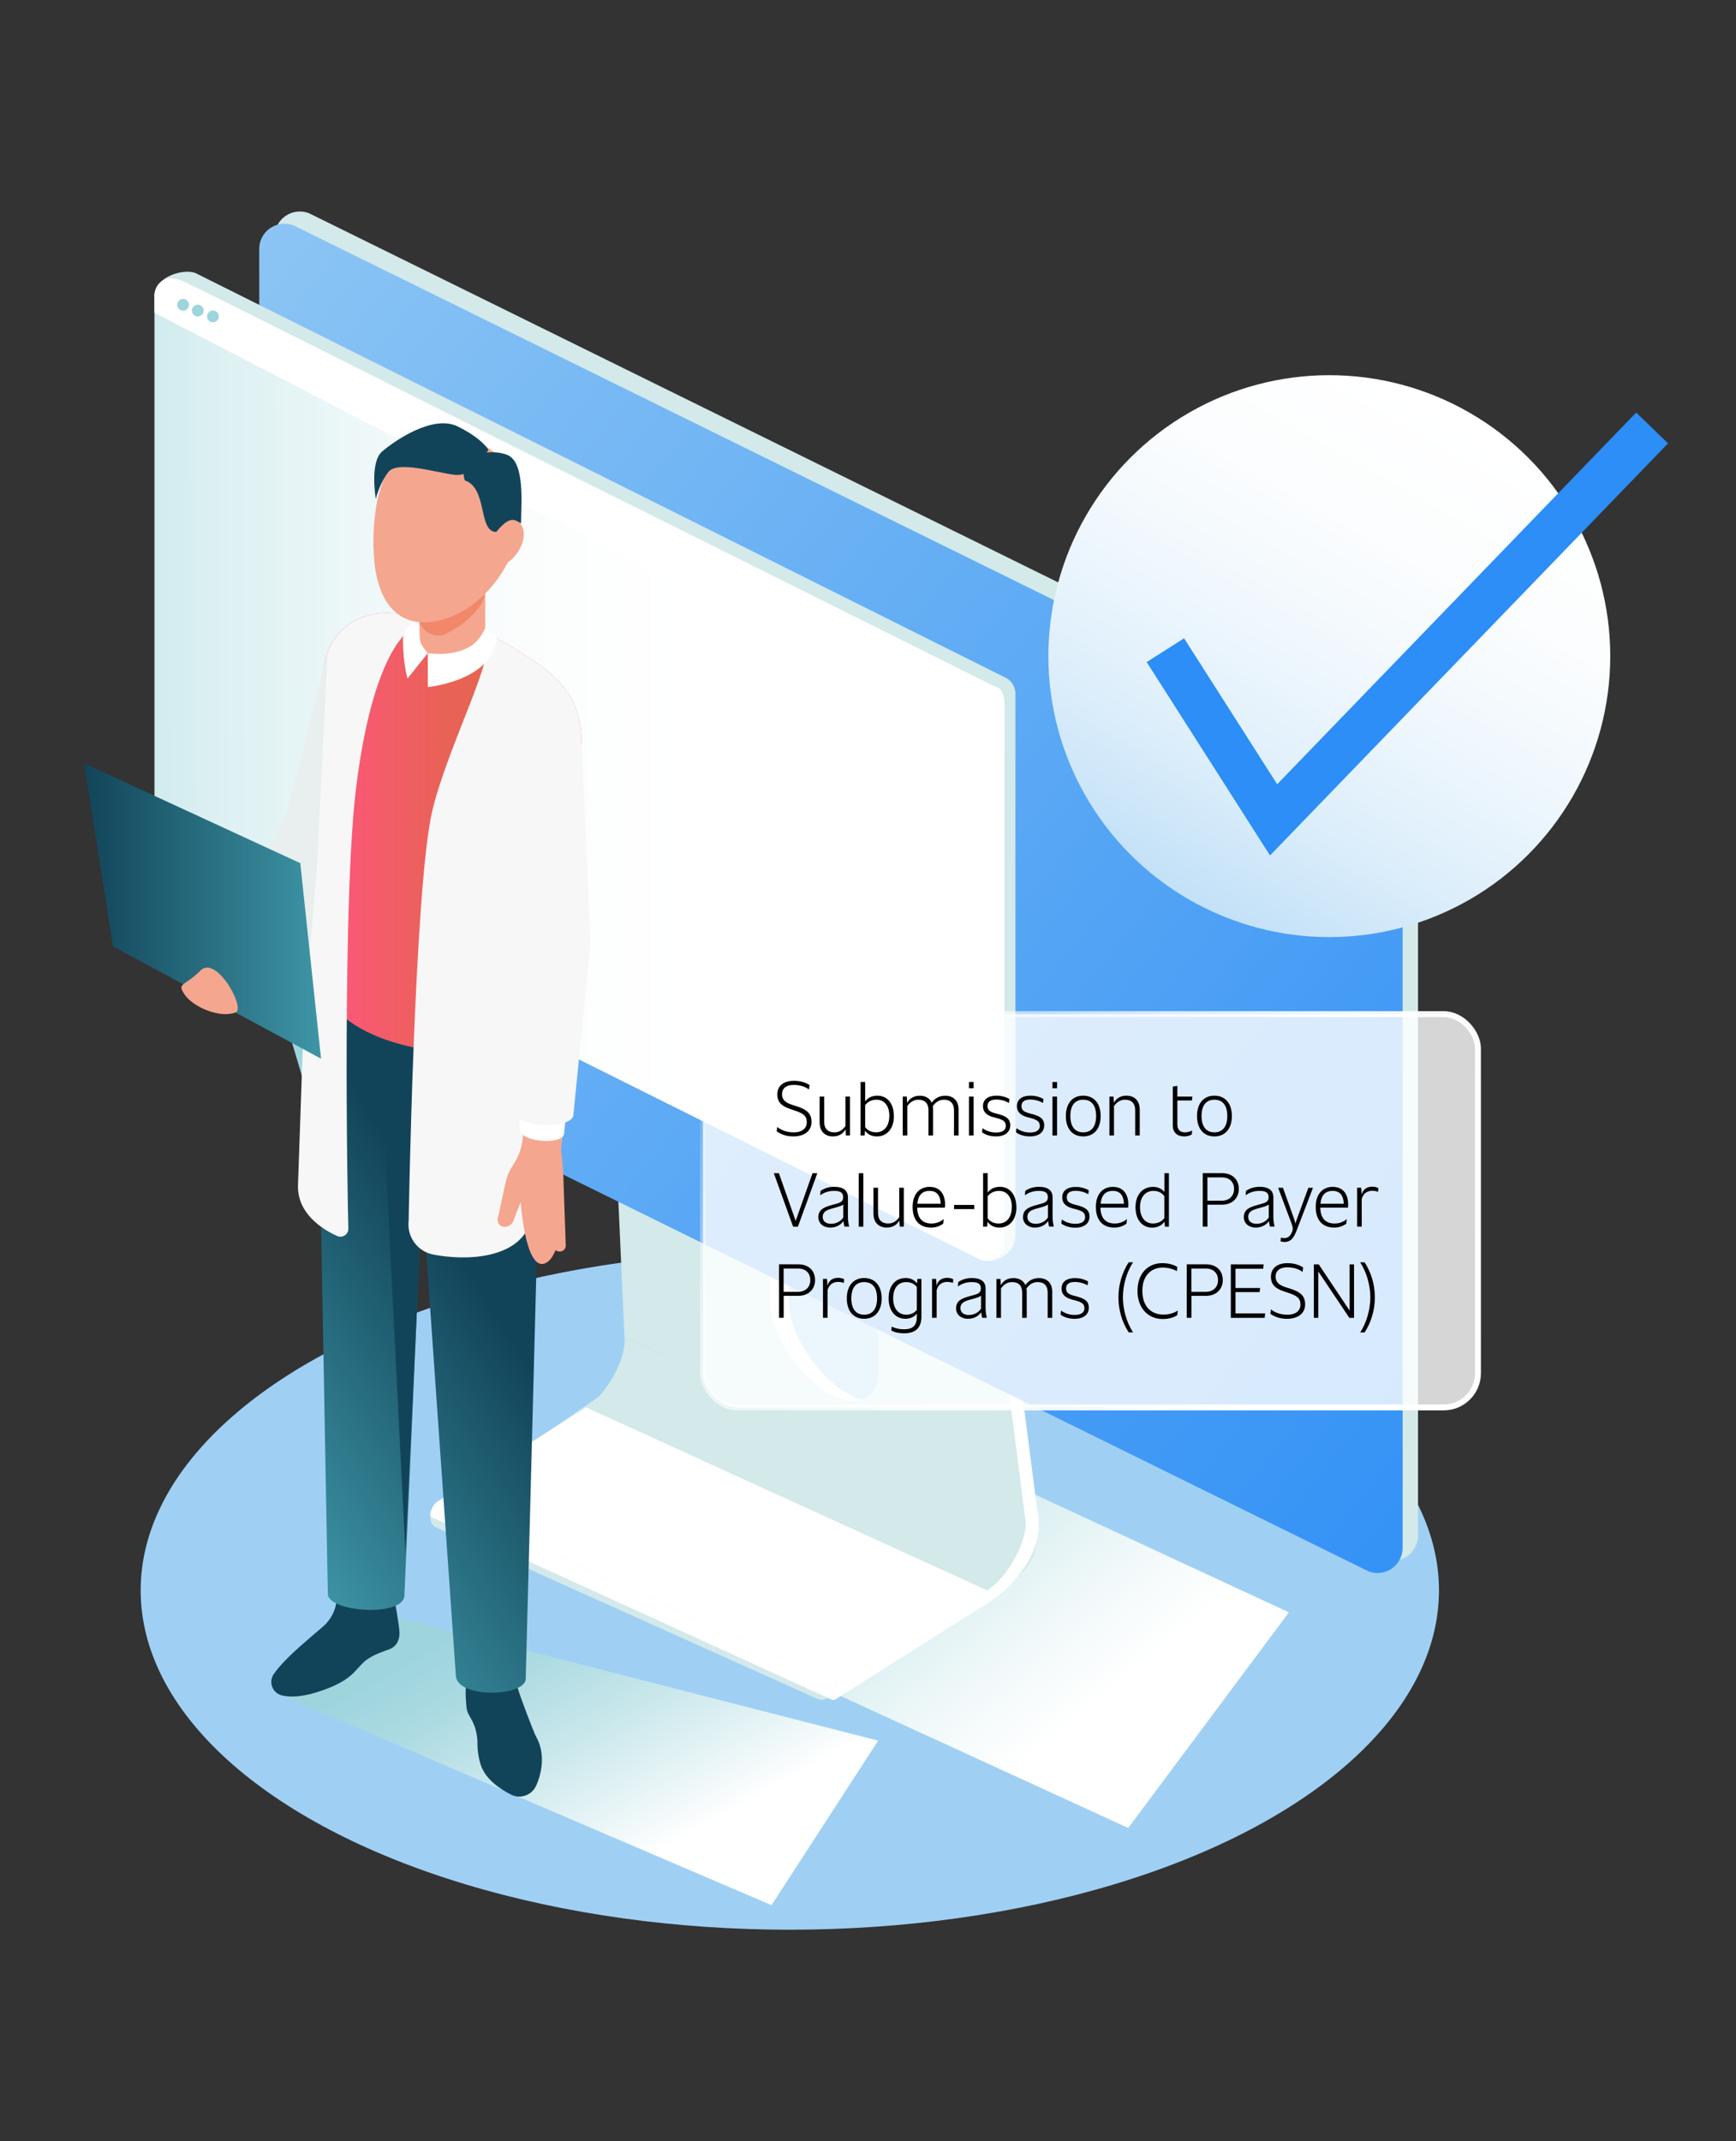 <?xml version="1.0" encoding="UTF-8"?>
<svg xmlns="http://www.w3.org/2000/svg" xmlns:xlink="http://www.w3.org/1999/xlink" viewBox="0 0 300 370">
  <rect x="0" y="0" width="300" height="370" fill="#333333" stroke="none"/>
  <defs>
    <style>
      .cls-1 {
        fill: #f5a68f;
      }

      .cls-2 {
        fill: url(#linear-gradient-8);
      }

      .cls-3 {
        fill: url(#linear-gradient-7);
      }

      .cls-4 {
        fill: url(#linear-gradient-5);
      }

      .cls-5 {
        fill: url(#linear-gradient-6);
      }

      .cls-6 {
        fill: url(#linear-gradient-3);
      }

      .cls-7 {
        fill: url(#linear-gradient-2);
      }

      .cls-8 {
        fill: url(#linear-gradient-4);
      }

      .cls-8, .cls-9 {
        mix-blend-mode: multiply;
      }

      .cls-10 {
        opacity: .8;
      }

      .cls-10, .cls-11 {
        fill: #fff;
      }

      .cls-12 {
        fill: #d3e9ea;
      }

      .cls-13 {
        isolation: isolate;
      }

      .cls-14 {
        fill: #f1886a;
      }

      .cls-15 {
        fill: #e8efee;
      }

      .cls-16 {
        fill: #9ed5dd;
      }

      .cls-9 {
        fill: url(#linear-gradient);
      }

      .cls-17 {
        fill: #f7f7f7;
      }

      .cls-18 {
        stroke: url(#linear-gradient-9);
        stroke-width: 1.02px;
      }

      .cls-18, .cls-19 {
        fill: none;
        stroke-miterlimit: 10;
      }

      .cls-19 {
        stroke: #2c8ef6;
        stroke-width: 7.66px;
      }

      .cls-20 {
        fill: #9fd0f4;
      }

      .cls-21 {
        fill: #124459;
      }
    </style>
    <linearGradient id="linear-gradient" x1="-6088.52" y1="2652.73" x2="-5973.87" y2="2652.73" gradientTransform="translate(6335.28 451.85) rotate(30) scale(.72 1.11) skewX(-30)" gradientUnits="userSpaceOnUse">
      <stop offset="0" stop-color="#9ed5dd"/>
      <stop offset=".45" stop-color="#d1ebee"/>
      <stop offset=".81" stop-color="#f2f9fa"/>
      <stop offset="1" stop-color="#fff"/>
    </linearGradient>
    <linearGradient id="linear-gradient-2" x1="-4.45" y1="1188.45" x2="279.15" y2="1360.5" gradientTransform="translate(0 -1179.75) rotate(21.55) scale(1.08 .93) skewX(18.87)" gradientUnits="userSpaceOnUse">
      <stop offset="0" stop-color="#9fd0f4"/>
      <stop offset=".22" stop-color="#82bff4"/>
      <stop offset=".73" stop-color="#449bf5"/>
      <stop offset=".97" stop-color="#2c8ef6"/>
    </linearGradient>
    <linearGradient id="linear-gradient-3" x1="-22.36" y1="1273.17" x2="124.52" y2="1273.17" gradientTransform="translate(0 -1179.75) rotate(21.55) scale(1.08 .93) skewX(18.87)" gradientUnits="userSpaceOnUse">
      <stop offset=".03" stop-color="#9ed5dd"/>
      <stop offset=".03" stop-color="#9ed5dd"/>
      <stop offset=".21" stop-color="#c1e4e9"/>
      <stop offset=".39" stop-color="#dcf0f2"/>
      <stop offset=".57" stop-color="#eff8f9"/>
      <stop offset=".75" stop-color="#fbfdfd"/>
      <stop offset=".95" stop-color="#fff"/>
    </linearGradient>
    <linearGradient id="linear-gradient-4" x1="-798.37" y1="-5141.66" x2="-796.14" y2="-5059.89" gradientTransform="translate(3801.9 2399.31) rotate(150) scale(1 -.72) skewX(-30)" gradientUnits="userSpaceOnUse">
      <stop offset=".12" stop-color="#9ed5dd"/>
      <stop offset=".28" stop-color="#a9d9e1"/>
      <stop offset=".56" stop-color="#c8e7eb"/>
      <stop offset=".94" stop-color="#f9fcfd"/>
      <stop offset=".98" stop-color="#fff"/>
    </linearGradient>
    <linearGradient id="linear-gradient-5" x1="-73.19" y1="250.44" x2="-5.35" y2="208" gradientTransform="translate(111.36)" gradientUnits="userSpaceOnUse">
      <stop offset="0" stop-color="#3e95a6"/>
      <stop offset=".17" stop-color="#328092"/>
      <stop offset=".66" stop-color="#124459"/>
    </linearGradient>
    <linearGradient id="linear-gradient-6" x1="-55.63" y1="143.61" x2="-10.82" y2="143.61" gradientTransform="translate(111.36)" gradientUnits="userSpaceOnUse">
      <stop offset="0" stop-color="#ff5680"/>
      <stop offset=".19" stop-color="#f55b6d"/>
      <stop offset=".48" stop-color="#e96256"/>
      <stop offset=".75" stop-color="#e26649"/>
      <stop offset="1" stop-color="#e06845"/>
    </linearGradient>
    <linearGradient id="linear-gradient-7" x1="-5762.09" y1="157.41" x2="-5721.11" y2="157.41" gradientTransform="translate(5776.59)" gradientUnits="userSpaceOnUse">
      <stop offset="0" stop-color="#124459"/>
      <stop offset="1" stop-color="#3e95a6"/>
    </linearGradient>
    <linearGradient id="linear-gradient-8" x1="190.86" y1="181.78" x2="269.65" y2="43.1" gradientUnits="userSpaceOnUse">
      <stop offset=".03" stop-color="#9fd0f4"/>
      <stop offset=".18" stop-color="#c1e0f7"/>
      <stop offset=".33" stop-color="#dceefb"/>
      <stop offset=".48" stop-color="#eff7fd"/>
      <stop offset=".63" stop-color="#fbfdfe"/>
      <stop offset=".79" stop-color="#fff"/>
    </linearGradient>
    <linearGradient id="linear-gradient-9" x1="130.4" y1="166.29" x2="246.49" y2="252.16" gradientUnits="userSpaceOnUse">
      <stop offset="0" stop-color="#fff" stop-opacity="0"/>
      <stop offset="0" stop-color="#fff" stop-opacity="0"/>
      <stop offset=".08" stop-color="#fff" stop-opacity=".21"/>
      <stop offset=".17" stop-color="#fff" stop-opacity=".4"/>
      <stop offset=".26" stop-color="#fff" stop-opacity=".56"/>
      <stop offset=".35" stop-color="#fff" stop-opacity=".7"/>
      <stop offset=".45" stop-color="#fff" stop-opacity=".81"/>
      <stop offset=".56" stop-color="#fff" stop-opacity=".89"/>
      <stop offset=".67" stop-color="#fff" stop-opacity=".95"/>
      <stop offset=".81" stop-color="#fff" stop-opacity=".99"/>
      <stop offset="1" stop-color="#fff"/>
    </linearGradient>
  </defs>
  <g class="cls-13">
    <g id="Layer_1">
      <g>
        <g>
          <ellipse class="cls-20" cx="136.49" cy="274.81" rx="112.18" ry="58.64"/>
          <g>
            <polygon class="cls-9" points="194.97 315.87 121.47 282.15 156.49 247.87 222.73 278.61 194.97 315.87"/>
            <g>
              <path class="cls-12" d="M141.08,293.48l-65.83-29.6c-1.15-.67-1.19-2.32-.07-3.04l46.12-31.78,54.4,31.75c4.27,2.49,4.41,8.6.26,11.29l-33.01,21.33c-.57.37-1.29.38-1.87.04Z"/>
              <g class="cls-13">
                <path class="cls-12" d="M177.2,262.56l-69.29-31.61c.08.59.04,1.26-.08,1.98-.04.21-.08.43-.13.65-.03.14-.07.29-.11.44,0,.03-.02.07-.03.1-.05.16-.09.32-.15.48-.05.15-.1.3-.15.45-.05.14-.11.29-.16.43-.05.14-.11.28-.17.42-.06.14-.12.27-.18.41-.06.14-.12.27-.19.41-.06.13-.13.27-.2.4-.07.13-.14.27-.21.4-.07.13-.14.27-.22.4-.07.13-.15.26-.23.39-.08.13-.16.26-.24.4-.08.14-.17.27-.26.4-.04.06-.08.12-.12.18-.05.08-.11.16-.16.23-.11.16-.23.32-.34.47-.15.21-.31.41-.47.61-.65.8-1.34,1.5-2.05,2.06-.21.16-.42.31-.63.45-.05.03-.1.06-.15.09l69.29,31.61s.1-.06.15-.09c.21-.14.42-.29.63-.45.71-.56,1.4-1.26,2.05-2.06.16-.2.32-.4.47-.61.11-.16.23-.31.34-.47.05-.08.11-.15.16-.23.04-.06.08-.12.12-.18.09-.13.17-.27.26-.4.08-.13.16-.26.24-.4.08-.13.15-.26.23-.39.07-.13.15-.26.22-.4.07-.13.14-.27.21-.4.07-.13.13-.27.2-.4.06-.13.13-.27.19-.41.06-.14.12-.27.18-.41.06-.14.12-.28.17-.42.06-.14.11-.29.16-.43.05-.15.11-.3.15-.45.05-.16.1-.32.15-.48,0-.03.02-.07.03-.1.04-.15.08-.29.11-.44.05-.22.1-.44.13-.65.12-.72.16-1.38.08-1.98Z"/>
                <polygon class="cls-11" points="144.93 291.05 75.64 259.43 101.3 243.2 170.59 274.81 144.93 291.05"/>
                <path class="cls-11" d="M75.64,259.43s-.01,0-.02,0c-.04.03-.08.05-.12.09-.14.11-.27.24-.4.4-.03.04-.06.08-.09.12-.02.03-.04.06-.07.09-.02.03-.04.05-.05.08-.02.03-.03.05-.05.08-.02.03-.03.05-.05.08-.01.03-.03.05-.04.08-.01.03-.03.05-.04.08-.01.03-.03.05-.04.08-.01.03-.03.05-.04.08-.01.03-.02.05-.04.08-.01.03-.02.05-.03.08-.01.03-.02.05-.03.08-.01.03-.02.06-.03.08-.01.03-.02.06-.03.09-.01.03-.02.06-.03.1-.01.04-.02.07-.03.11,0,.02,0,.04-.01.05,0,.03-.01.06-.02.09-.06.35,0,.59.16.68l69.29,31.61c-.16-.09-.22-.33-.16-.68,0-.03.01-.06.02-.09,0-.02,0-.04.01-.05,0-.04.02-.07.03-.11,0-.03.02-.06.03-.1,0-.03.02-.06.03-.09,0-.03.02-.06.03-.08.01-.03.02-.05.03-.08.01-.03.02-.05.03-.08.01-.03.02-.05.04-.08.01-.03.02-.05.04-.08.01-.03.03-.05.04-.08.01-.03.03-.05.04-.08.01-.03.03-.05.04-.08.02-.03.03-.05.05-.08.02-.03.03-.05.05-.08.02-.03.04-.05.05-.08.02-.03.04-.06.07-.09.03-.04.06-.08.09-.12.13-.16.26-.29.4-.4.04-.03.08-.06.12-.09,0,0,.01,0,.02,0l-69.29-31.61Z"/>
                <g>
                  <path class="cls-11" d="M176.93,260.51l-65.78-29.56-3.06-72.29-.27-2.05,32.3,18.85h-3.82v49.32c0,5.14,4.17,12.08,9.32,15.49,1.2.79,2.35,1.33,3.4,1.61,3.47.93,5.91-.81,5.91-4.76v-51.13l13.36,7.8,8.64,66.72Z"/>
                  <path class="cls-12" d="M177.2,262.56l-69.29-31.61-3.33-74.34,3.51,2.05,28.79,16.8h-3.82v49.32c0,5.14,4.17,12.08,9.32,15.49,2.6,1.73,4.96,2.22,6.64,1.61,1.65-.58,2.67-2.21,2.67-4.76v-53.02l3.24,1.89,13.36,7.8,8.64,66.72.27,2.05Z"/>
                </g>
                <path class="cls-11" d="M169.66,191.35c.33-.17.57-.07.62.29l8.9,68.77c.87,3.35.06,8.21-3.1,11.59-1.55,2.3-4.23,4.31-6.07,5.44l-25.64,16.21c-.57.29-.83-.02-.68-.7.15-.72.71-1.57,1.24-1.91l25.66-16.23c1.36-.84,2.67-2.25,3.8-3.92,1.12-1.66,2.02-3.55,2.49-5.27.31-1.13.44-2.18.32-3.07l-8.9-68.77c-.07-.53.32-1.44.87-2.03.17-.19.34-.32.5-.4Z"/>
              </g>
            </g>
            <path class="cls-12" d="M239.1,269.4L50.21,176.33c-1.66-.66-2.75-2.26-2.75-4.05V40.9c0-3.07,3.09-5.17,5.95-4.05l188.89,93.07c1.66.66,2.75,2.26,2.75,4.05v131.38c0,3.07-3.09,5.17-5.95,4.05Z"/>
            <path class="cls-7" d="M236.44,271.5L47.55,178.44c-1.66-.66-2.75-2.26-2.75-4.05V43.01c0-3.07,3.09-5.17,5.95-4.05l188.89,93.07c1.66.66,2.75,2.26,2.75,4.05v131.38c0,3.07-3.09,5.17-5.95,4.05Z"/>
          </g>
          <g>
            <g>
              <path class="cls-12" d="M169.35,217.64L30.55,145.96c-1.18-.47-1.96-1.61-1.96-2.88l-1.89-92.14c.25-3.22,5.05-4.56,7.08-3.76l139.74,69.8c1.18.47,1.96,1.61,1.96,2.88v93.4c0,3.78-3.97,5.24-6.12,4.37Z"/>
              <path class="cls-6" d="M169.35,217.64L28.65,147.46c-1.18-.47-1.96-1.61-1.96-2.88V51.18c0-2.18,2.2-3.68,4.23-2.88l140.7,70.18c1.18.47,1.96,1.61,1.96,2.88v93.4c0,2.18-2.2,3.68-4.23,2.88Z"/>
            </g>
            <path class="cls-11" d="M26.7,54.05l146.88,76.03s0-3.06,0-7.45c0-4.39-1-3.66-3.64-4.7-2.64-1.04-134.95-68.01-138.52-69.43-3.56-1.42-4.72,1.27-4.72,2.44v3.1Z"/>
            <circle class="cls-16" cx="31.64" cy="52.67" r="1.02"/>
            <circle class="cls-16" cx="34.18" cy="53.67" r="1.02"/>
            <circle class="cls-16" cx="36.8" cy="54.68" r="1.02"/>
          </g>
          <g>
            <polygon class="cls-16" points="53.22 189.43 68.9 178.32 46.03 165.25 53.22 189.43"/>
            <g>
              <polygon class="cls-8" points="133.33 329.21 48.66 292.95 62.35 277.86 151.75 300.78 133.33 329.21"/>
              <g>
                <g>
                  <path class="cls-21" d="M89.68,292.34c-1.18-3.81-4.16-6.27-6.66-5.5-2.5.77-2.82,4.29-2.39,8.3.08.75.51,1.38.85,1.99.71,1.28,1.04,2.72,1.03,4.18-.01,1.12.16,2.33.53,3.54.8,2.6,3.4,4.32,5.3,5.27,1.6.79,3.54.1,4.29-1.52,1.06-2.25,1.59-5.66.09-8.36-.61-1.11-2.83-7.18-3.05-7.89Z"/>
                  <path class="cls-21" d="M63.35,286.8c-.61.44-1.49,1.48-2.12,2.14-1.48,1.55-3.54,2.46-5.64,3.2-2.9,1.02-5.25,1.24-6.92.81-1.62-.42-2.3-2.33-1.35-3.7.92-1.33,2.63-3.1,4.92-5.1,1.31-1.15,2.53-2.19,3.51-3.02,1.39-1.18,2.27-2.85,2.43-4.66.09-.99.22-1.88.37-1.94,3.54-1.34,8.59-.6,9.49,1.11,0,0,1,5.27,1,6.57,0,.83-.25,2.21-1.78,2.79-.95.36-2.48.79-3.92,1.82Z"/>
                  <g>
                    <path class="cls-4" d="M94.14,163.1c0,1.96-3.29,126.96-3.29,126.96,0,3.21-12.13,3.5-12.08-.65l-5.83-83.28-3.05,69.5c.03,3.9-13.46,2.96-13.24-.3l-1.89-103.5c-.04-1.83.14-3.66.52-5.46l38.87-3.27Z"/>
                    <path class="cls-21" d="M73.34,198.81l-3.01-1.56c-1.75-.91-3.82.42-3.72,2.39l3.45,68.74,3.28-69.57Z"/>
                    <path class="cls-17" d="M65.34,161.27c2.83-2.39,7.27-27.11,8.93-37.31.2-.78.06-1.74-.44-2.54-.5-.82-1.3-1.36-2.23-1.57,0,0-9.77-3.33-10.11-1.66-.82,4.25-5.74,25.15-6.51,29.55"/>
                    <path class="cls-21" d="M94.69,175.69l-.11,3.03c-1.11,7.36-17.57,8.45-28.7,4.18-.85-.32-1.66-.67-2.42-1.06-4.55-2.24-7.73-5.54-7.73-9.79v-2.26s38.95,5.89,38.95,5.89Z"/>
                    <path class="cls-5" d="M89.7,112.55c-.65-.41-1.34-.8-2.04-1.2l-10.33-5.98c-.5-.26-4.4,1.86-4.9,1.66-1.34-.57-2.73-.91-4.1-1.05-6.37-.66-12.6,3.19-12.6,11.83v50.7c0,4.26,3.19,7.55,7.73,9.8.76.38,1.57.74,2.42,1.06,11.13,4.26,27.59,3.16,28.71-4.18l.96-30.17,4.98-16.5c0-8.01-4.06-11.87-10.84-15.98Z"/>
                    <path class="cls-1" d="M72.42,92.36v18.55c0,.87.8,1.7,2.27,2.23,2.54.93,6.1.7,8.01-.53.77-.5,1.13-1.1,1.13-1.7.03,0,.03-18.55.03-18.55h-11.44Z"/>
                    <path class="cls-17" d="M51.49,205.01c0,4.74,4.17,7.38,6.75,8.56.93.43,1.99-.26,1.96-1.28-.17-5.24-1.05-57.12,1.35-76.27,1.21-9.63,3.24-18.51,6.61-24.05,1.65-2.69,4.37-4.8,4.1-4.85-1.5-.31-2.32-.85-3.44-1.07-.15-.04-.31-.06-.48-.07-6.37-.66-12.6,3.19-12.6,11.83l-1.96,21.11-2.29,66.09Z"/>
                    <path class="cls-11" d="M70.41,117.26l3.53-4.42s-1.36-1.29-1.41-2.61l-.1-3.25-.89.49c-1.05.58-1.9,1.79-1.9,3.13,0,4.02.78,6.65.78,6.65Z"/>
                    <path class="cls-14" d="M72.42,94.55v11.99c0,2.47,2.61,4.04,4.8,2.92,3.25-1.66,6.64-4.58,6.64-7.54v-7.38h-11.44Z"/>
                    <path class="cls-1" d="M64.86,98.44c1.55,9.38,7.72,10.49,13.64,7.89,6.6-2.9,10.85-10.38,11.43-15.95.89-8.47-4.27-14.21-11.29-14.94-16-1.68-14.32,19.75-13.78,23Z"/>
                    <path class="cls-1" d="M84.55,92.17c-1.45,2.05-1.55,4.47-.22,5.41,1.33.94,3.58.05,5.03-2,1.45-2.05,1.55-4.47.22-5.41-1.33-.94-3.58-.05-5.03,2Z"/>
                    <path class="cls-17" d="M74.89,216.79c7.77,1.44,15.98-.18,16.95-6.56l3.71-65.21,4.98-16.5c0-8.01-4.06-11.87-10.84-15.98-.65-.41-1.34-.8-2.04-1.2l-3.81-2.2c.01.09.33,2.2.33,2.2.57,3.81-7.15,18.76-9.5,28.93-3.09,13.38-4.05,70.68-4.05,70.68-.33,2.76,1.53,5.33,4.26,5.83Z"/>
                    <path class="cls-11" d="M73.93,118.73v-5.88s4.2.77,7.4-1.19c1.63-1,2.53-3.16,2.53-3.16l1.98,1.79c-.79,7.41-11.91,8.43-11.91,8.43Z"/>
                    <path class="cls-1" d="M86.17,209.9l1.23-5.71c.17-.77.46-1.51.86-2.19l.79-1.33c.88-1.48,1.34-3.17,1.32-4.89l-.35-32.26c.05-1.26.01-2.5-.1-3.75-.52-5.65-2.07-22.51-2.33-27.17-.07-1.17.84-2.16,2.01-2.2l8.88-.32c1.18-.04,2.15.9,2.16,2.07l.42,28.73c.01,1-.04,1.99-.15,2.98l-3.96,34.86c.28,2.01.43,4.19.46,6.33l.36,10.12c.04.55-.38,1.04-.93,1.08h-.1c-.28.03-.54-.07-.73-.24-.54,1.33-1.23,2.2-2.1,2.38-3.18.65-3.93-10.67-3.93-10.67,0,0-.94,2.31-1.2,3.1-.3.89-1.11,1.24-1.7,1.16-1.35-.18-1.18-1.49-.91-2.1Z"/>
                    <path class="cls-11" d="M99.99,133.46l.88,28.11c.03.96,0,1.95-.1,2.9l-3.31,31.56c-.53,1.84-7.39,1.32-7.63-.77l-.89-31.02c.03-1.15-.02-2.3-.14-3.43-.54-4.86-2.31-21.03-2.65-25.49l13.82-1.87Z"/>
                    <path class="cls-17" d="M85.06,120.46c.34,4.56,2.2,36.53,2.63,40.49.13,1.07.18,2.17.14,3.27l.75,27.73c-.1,2.88,10.28,3.28,10.5.75l2.81-28.11c.1-1.02.13-2.04.1-3.05l-1.45-33.01-15.48-8.07Z"/>
                  </g>
                </g>
                <path class="cls-21" d="M90.04,90.42c-.93-.41-1.75-1.62-4.28,1.5-3.17,0-1.45-7.58-5.44-8.91-1.45-4.63,4.41-5.6,7.35-4.4,3.13,1.27,2.37,8.65,2.37,11.81Z"/>
                <path class="cls-21" d="M84.38,77.72s-2.31,4.78-5.86,4.32c-3.55-.46-9.88-2.47-11.42-.46-1.54,2.01-2.16,4.63-2.16,4.63,0,0-1.08-6.33,1.08-8.18,2.16-1.85,8.8-6.48,13.12-4.32,4.32,2.16,5.25,4.01,5.25,4.01Z"/>
              </g>
              <polygon class="cls-15" points="54.72 150.68 53.25 167.71 42.23 156 49.69 140.22 56.6 112.73 54.72 150.68"/>
              <polygon class="cls-3" points="14.5 131.89 19.53 163.53 55.48 182.94 51.89 149.15 14.5 131.89"/>
              <path class="cls-1" d="M40.71,174.96c1.81-.66-3.31-10.01-6.06-7.25-2.76,2.76-4.13,2.07-2.76,4.13,1.38,2.07,5.93,4.17,8.82,3.12Z"/>
            </g>
          </g>
          <circle class="cls-2" cx="229.72" cy="113.38" r="48.55"/>
          <polyline class="cls-19" points="201.39 112.35 220.09 141.67 285.5 73.95"/>
        </g>
        <rect class="cls-18" x="121.47" y="175.24" width="133.94" height="67.96" rx="5.92" ry="5.92"/>
        <rect class="cls-10" x="121.47" y="175.24" width="133.94" height="67.96" rx="5.92" ry="5.92"/>
        <g>
          <path d="M134.22,195.49l.1-.74c.85.66,1.81.92,2.9.92,1.35,0,2.2-.66,2.2-1.76s-.62-1.54-2.14-2.03l-.58-.2c-1.36-.45-2.37-1.02-2.37-2.57s1.18-2.35,2.87-2.35c1.01,0,1.92.24,2.69.73l-.08.77c-.83-.58-1.68-.79-2.69-.79-1.25,0-1.98.6-1.98,1.61s.64,1.5,1.95,1.9l.58.18c1.88.59,2.57,1.34,2.57,2.73,0,1.48-1.18,2.48-3.14,2.48-1.08,0-2.09-.29-2.9-.9Z"/>
          <path d="M146.89,189.49v6.72h-.7l-.08-1.05c-.46.81-1.22,1.21-2.17,1.21-1.35,0-2.3-.83-2.3-2.43v-4.45h.79v4.36c0,1.17.62,1.82,1.75,1.82.79,0,1.42-.37,1.92-1.09v-5.09h.79Z"/>
          <path d="M154.48,192.85c0,2.13-1.17,3.52-2.93,3.52-.89,0-1.61-.34-2.06-1l-.07.84h-.7v-9.24h.79v3.36c.45-.63,1.18-1,2.1-1,1.75,0,2.86,1.39,2.86,3.52ZM153.69,192.85c0-1.69-.8-2.82-2.22-2.82-.84,0-1.52.35-1.96.93v3.8c.43.6,1.1.9,1.89.9,1.43,0,2.28-1.13,2.28-2.82Z"/>
          <path d="M165.65,191.76v4.45h-.79v-4.36c0-1.17-.6-1.82-1.73-1.82-.77,0-1.44.37-1.94,1.13.04.18.05.39.05.6v4.45h-.79v-4.36c0-1.17-.6-1.82-1.73-1.82-.79,0-1.42.37-1.93,1.1v5.08h-.79v-6.72h.7l.07,1.08c.47-.84,1.23-1.23,2.18-1.23s1.71.41,2.06,1.21c.55-.81,1.38-1.21,2.35-1.21,1.36,0,2.3.83,2.3,2.43Z"/>
          <path d="M167.45,186.97h.79v1.08h-.79v-1.08ZM167.45,189.49h.79v6.72h-.79v-6.72Z"/>
          <path d="M173.81,194.5c0-.72-.5-1.01-1.56-1.3l-.56-.15c-1.06-.27-1.82-.83-1.82-1.9,0-1.18.88-1.82,2.32-1.82.88,0,1.64.22,2.26.58l-.08.68c-.68-.39-1.44-.59-2.2-.59-1.04,0-1.52.41-1.52,1.13,0,.76.51,1.01,1.36,1.25l.54.14c1.29.35,2.03.8,2.03,1.92,0,1.23-.96,1.93-2.47,1.93-.84,0-1.75-.22-2.4-.71l.07-.72c.66.49,1.48.76,2.34.76,1.13,0,1.71-.42,1.71-1.19Z"/>
          <path d="M179.68,194.5c0-.72-.5-1.01-1.56-1.3l-.56-.15c-1.06-.27-1.82-.83-1.82-1.9,0-1.18.88-1.82,2.32-1.82.88,0,1.64.22,2.26.58l-.08.68c-.68-.39-1.44-.59-2.2-.59-1.04,0-1.52.41-1.52,1.13,0,.76.51,1.01,1.36,1.25l.54.14c1.29.35,2.03.8,2.03,1.92,0,1.23-.96,1.93-2.47,1.93-.84,0-1.75-.22-2.4-.71l.07-.72c.66.49,1.48.76,2.34.76,1.13,0,1.71-.42,1.71-1.19Z"/>
          <path d="M181.88,186.97h.79v1.08h-.79v-1.08ZM181.88,189.49h.79v6.72h-.79v-6.72Z"/>
          <path d="M184.19,192.85c0-2.14,1.1-3.52,3-3.52s3.02,1.38,3.02,3.52-1.12,3.52-3.02,3.52-3-1.38-3-3.52ZM189.42,192.85c0-1.8-.76-2.82-2.23-2.82s-2.22,1.02-2.22,2.82.79,2.82,2.22,2.82,2.23-1.02,2.23-2.82Z"/>
          <path d="M196.96,191.76v4.45h-.79v-4.36c0-1.17-.6-1.82-1.73-1.82-.79,0-1.42.37-1.93,1.1v5.08h-.79v-6.72h.7l.08,1.06c.46-.83,1.23-1.22,2.16-1.22,1.36,0,2.3.83,2.3,2.43Z"/>
          <path d="M204.73,195.67c.49,0,.91-.13,1.29-.31l-.07.67c-.38.24-.87.34-1.29.34-1.17,0-1.99-.62-1.99-1.93v-6.68l.79-.13v1.86h2.6l-.08.67h-2.52v4.19c0,1,.66,1.32,1.27,1.32Z"/>
          <path d="M206.86,192.85c0-2.14,1.1-3.52,3-3.52s3.02,1.38,3.02,3.52-1.12,3.52-3.02,3.52-3-1.38-3-3.52ZM212.09,192.85c0-1.8-.76-2.82-2.23-2.82s-2.22,1.02-2.22,2.82.79,2.82,2.22,2.82,2.23-1.02,2.23-2.82Z"/>
          <path d="M141.24,202.73l-3.35,9.24h-.83l-3.33-9.24h.87l2.9,8.24,2.91-8.24h.83Z"/>
          <path d="M145.93,211.96c-.07-.3-.13-.62-.17-.96-.5.7-1.3,1.12-2.27,1.12-1.26,0-2.07-.76-2.07-1.78,0-1.22.77-1.69,2.28-2.1l.74-.2c.92-.25,1.27-.49,1.27-1.17s-.35-1.09-1.56-1.09c-.88,0-1.65.22-2.41.76l.07-.76c.67-.47,1.48-.7,2.32-.7,1.65,0,2.4.64,2.4,1.85v3.33c0,.64.09,1.17.21,1.69h-.8ZM145.73,210.37v-2.23c-.29.21-.7.35-1.21.49l-.58.16c-1.1.29-1.77.6-1.77,1.5,0,.72.56,1.18,1.44,1.18.94,0,1.72-.46,2.11-1.09Z"/>
          <path d="M148.4,202.73h.79v9.24h-.79v-9.24Z"/>
          <path d="M156.19,205.24v6.72h-.7l-.08-1.05c-.46.81-1.22,1.21-2.17,1.21-1.35,0-2.3-.83-2.3-2.43v-4.45h.79v4.36c0,1.17.62,1.82,1.75,1.82.79,0,1.42-.37,1.92-1.09v-5.09h.79Z"/>
          <path d="M163.28,208.68h-4.78c.04,1.71.8,2.74,2.47,2.74.75,0,1.5-.24,2.11-.77l-.08.79c-.66.5-1.39.68-2.1.68-2.15,0-3.19-1.42-3.19-3.57s1.14-3.46,2.93-3.46,2.68,1.22,2.68,3.11c0,.14-.03.35-.04.49ZM158.53,208.01h4.03c-.05-1.39-.62-2.23-1.93-2.23s-1.98.81-2.1,2.23Z"/>
          <path d="M164.88,208.21h3.48v.72h-3.48v-.72Z"/>
          <path d="M175.65,208.6c0,2.13-1.17,3.52-2.93,3.52-.89,0-1.61-.34-2.06-1l-.07.84h-.7v-9.24h.79v3.36c.45-.63,1.18-1,2.1-1,1.75,0,2.86,1.39,2.86,3.52ZM174.86,208.6c0-1.69-.8-2.82-2.22-2.82-.84,0-1.52.35-1.96.93v3.81c.43.6,1.1.9,1.89.9,1.43,0,2.28-1.13,2.28-2.82Z"/>
          <path d="M181.3,211.96c-.07-.3-.13-.62-.17-.96-.5.7-1.3,1.12-2.27,1.12-1.26,0-2.07-.76-2.07-1.78,0-1.22.77-1.69,2.28-2.1l.74-.2c.92-.25,1.27-.49,1.27-1.17s-.35-1.09-1.56-1.09c-.88,0-1.65.22-2.41.76l.07-.76c.67-.47,1.48-.7,2.32-.7,1.65,0,2.4.64,2.4,1.85v3.33c0,.64.09,1.17.21,1.69h-.8ZM181.1,210.37v-2.23c-.29.21-.7.35-1.21.49l-.58.16c-1.1.29-1.77.6-1.77,1.5,0,.72.56,1.18,1.44,1.18.94,0,1.72-.46,2.11-1.09Z"/>
          <path d="M187.51,210.26c0-.72-.5-1.01-1.56-1.3l-.56-.14c-1.06-.28-1.82-.83-1.82-1.9,0-1.18.88-1.82,2.32-1.82.88,0,1.64.22,2.26.58l-.08.68c-.68-.39-1.44-.59-2.2-.59-1.04,0-1.52.41-1.52,1.13,0,.76.51,1.01,1.36,1.25l.54.14c1.29.35,2.03.8,2.03,1.92,0,1.23-.96,1.93-2.47,1.93-.84,0-1.75-.22-2.4-.71l.07-.72c.66.49,1.48.76,2.34.76,1.13,0,1.71-.42,1.71-1.19Z"/>
          <path d="M194.95,208.68h-4.78c.04,1.71.8,2.74,2.47,2.74.75,0,1.5-.24,2.11-.77l-.08.79c-.66.5-1.39.68-2.1.68-2.15,0-3.19-1.42-3.19-3.57s1.14-3.46,2.93-3.46,2.68,1.22,2.68,3.11c0,.14-.03.35-.04.49ZM190.2,208.01h4.03c-.05-1.39-.62-2.23-1.93-2.23s-1.98.81-2.1,2.23Z"/>
          <path d="M202,202.73v9.24h-.69l-.07-.88c-.45.64-1.19,1.04-2.14,1.04-1.73,0-2.87-1.39-2.87-3.52s1.18-3.52,3.03-3.52c.81,0,1.48.3,1.96.89v-3.25h.79ZM201.21,210.49v-3.79c-.43-.62-1.1-.92-1.89-.92-1.44,0-2.31,1.13-2.31,2.82s.83,2.82,2.24,2.82c.84,0,1.52-.35,1.96-.93Z"/>
          <path d="M214.08,205.47c0,1.55-1.14,2.7-2.9,2.7h-2.52v3.79h-.81v-9.24h3.29c1.86,0,2.94,1.1,2.94,2.74ZM213.26,205.47c0-1.25-.8-2.02-2.13-2.02h-2.48v4.03h2.48c1.33,0,2.13-.85,2.13-2.01Z"/>
          <path d="M219.46,211.96c-.07-.3-.13-.62-.17-.96-.5.7-1.3,1.12-2.27,1.12-1.26,0-2.07-.76-2.07-1.78,0-1.22.77-1.69,2.28-2.1l.73-.2c.92-.25,1.27-.49,1.27-1.17s-.35-1.09-1.56-1.09c-.88,0-1.65.22-2.41.76l.07-.76c.67-.47,1.48-.7,2.32-.7,1.65,0,2.4.64,2.4,1.85v3.33c0,.64.09,1.17.21,1.69h-.8ZM219.26,210.37v-2.23c-.29.21-.7.35-1.21.49l-.58.16c-1.1.29-1.77.6-1.77,1.5,0,.72.56,1.18,1.44,1.18.94,0,1.72-.46,2.11-1.09Z"/>
          <path d="M226.9,205.24l-2.85,7.44c-.54,1.39-1.08,1.93-2.1,1.93-.21,0-.46-.04-.66-.12l.08-.63c.17.04.35.08.55.08.77,0,1.1-.43,1.4-1.18.05-.16.08-.26.08-.42,0-.26-.09-.62-.2-.9l-2.32-6.19h.83l1.96,5.47c.07.2.12.45.16.72l2.27-6.19h.8Z"/>
          <path d="M232.94,208.68h-4.78c.04,1.71.8,2.74,2.47,2.74.75,0,1.5-.24,2.11-.77l-.08.79c-.66.5-1.39.68-2.1.68-2.15,0-3.19-1.42-3.19-3.57s1.14-3.46,2.93-3.46,2.68,1.22,2.68,3.11c0,.14-.03.35-.04.49ZM228.19,208.01h4.03c-.05-1.39-.62-2.23-1.93-2.23s-1.98.81-2.1,2.23Z"/>
          <path d="M238.19,205.3l-.05.64c-.31-.12-.64-.18-1.01-.18-1.01,0-1.61.63-1.81,1.44v4.76h-.79v-6.72h.7l.07,1.17c.26-.84.81-1.35,1.85-1.35.43,0,.77.09,1.05.24Z"/>
          <path d="M140.85,221.22c0,1.55-1.14,2.7-2.9,2.7h-2.52v3.79h-.81v-9.24h3.29c1.86,0,2.94,1.1,2.94,2.74ZM140.03,221.22c0-1.25-.8-2.02-2.13-2.02h-2.48v4.03h2.48c1.32,0,2.13-.85,2.13-2.01Z"/>
          <path d="M145.88,221.05l-.05.64c-.31-.12-.64-.18-1.01-.18-1.01,0-1.61.63-1.81,1.44v4.76h-.79v-6.72h.7l.07,1.17c.26-.84.81-1.35,1.85-1.35.43,0,.77.09,1.05.24Z"/>
          <path d="M146.34,224.36c0-2.14,1.1-3.52,3-3.52s3.02,1.38,3.02,3.52-1.12,3.52-3.02,3.52-3-1.38-3-3.52ZM151.57,224.36c0-1.8-.76-2.82-2.23-2.82s-2.22,1.02-2.22,2.82.79,2.82,2.22,2.82,2.23-1.02,2.23-2.82Z"/>
          <path d="M159.23,221v6.52c0,1.8-.89,2.87-2.98,2.87-.79,0-1.47-.1-2.22-.47l.05-.68c.77.35,1.44.46,2.14.46,1.51,0,2.22-.62,2.22-2.18v-.52c-.45.56-1.14.88-1.97.88-1.75,0-2.91-1.39-2.91-3.52,0-1.92.94-3.52,2.98-3.52.83,0,1.5.35,1.94.94l.05-.79h.7ZM158.44,226.34v-3.95c-.41-.52-1.02-.85-1.82-.85-1.5,0-2.27,1.13-2.27,2.82s.85,2.82,2.27,2.82c.75,0,1.39-.29,1.82-.84Z"/>
          <path d="M164.73,221.05l-.05.64c-.31-.12-.64-.18-1.01-.18-1.01,0-1.61.63-1.81,1.44v4.76h-.79v-6.72h.7l.07,1.17c.26-.84.81-1.35,1.85-1.35.43,0,.77.09,1.05.24Z"/>
          <path d="M169.73,227.72c-.07-.3-.13-.62-.17-.96-.5.7-1.3,1.12-2.27,1.12-1.26,0-2.07-.76-2.07-1.78,0-1.22.77-1.69,2.28-2.1l.73-.2c.92-.25,1.27-.49,1.27-1.17s-.35-1.09-1.56-1.09c-.88,0-1.65.22-2.41.76l.07-.76c.67-.47,1.48-.7,2.32-.7,1.65,0,2.4.64,2.4,1.85v3.33c0,.64.09,1.17.21,1.69h-.8ZM169.53,226.13v-2.23c-.29.21-.7.35-1.21.49l-.58.16c-1.1.29-1.77.6-1.77,1.5,0,.72.56,1.18,1.44,1.18.94,0,1.72-.46,2.11-1.09Z"/>
          <path d="M181.84,223.27v4.45h-.79v-4.36c0-1.17-.6-1.82-1.73-1.82-.77,0-1.44.37-1.94,1.13.04.18.05.39.05.6v4.45h-.79v-4.36c0-1.17-.6-1.82-1.73-1.82-.79,0-1.42.37-1.93,1.1v5.08h-.79v-6.72h.7l.07,1.08c.47-.84,1.23-1.23,2.18-1.23s1.71.41,2.06,1.21c.55-.81,1.38-1.21,2.35-1.21,1.36,0,2.3.83,2.3,2.43Z"/>
          <path d="M187.39,226.01c0-.72-.5-1.01-1.56-1.3l-.56-.14c-1.06-.28-1.82-.83-1.82-1.9,0-1.18.88-1.82,2.32-1.82.88,0,1.64.22,2.26.58l-.08.68c-.68-.39-1.44-.59-2.2-.59-1.04,0-1.52.41-1.52,1.13,0,.76.51,1.01,1.36,1.25l.54.14c1.29.35,2.03.8,2.03,1.92,0,1.23-.96,1.93-2.47,1.93-.84,0-1.75-.22-2.4-.71l.07-.72c.66.49,1.48.76,2.34.76,1.13,0,1.71-.42,1.71-1.19Z"/>
          <path d="M193.28,224.17c0-2.24.66-4.34,1.77-6.05h.75c-1.09,1.68-1.75,3.92-1.75,6.05s.66,4.38,1.75,6.06h-.75c-1.12-1.71-1.77-3.81-1.77-6.06Z"/>
          <path d="M196.57,223.1c0-3.1,1.85-4.83,4.29-4.83.93,0,1.84.2,2.6.66l-.08.72c-.71-.39-1.55-.62-2.45-.62-1.94,0-3.52,1.35-3.52,4s1.44,4.13,3.66,4.13c.98,0,1.8-.26,2.47-.7l-.09.79c-.71.47-1.52.67-2.56.67-2.48,0-4.32-1.9-4.32-4.83Z"/>
          <path d="M211.31,221.22c0,1.55-1.14,2.7-2.9,2.7h-2.52v3.79h-.81v-9.24h3.29c1.86,0,2.94,1.1,2.94,2.74ZM210.49,221.22c0-1.25-.8-2.02-2.13-2.02h-2.48v4.03h2.48c1.32,0,2.13-.85,2.13-2.01Z"/>
          <path d="M218.63,226.96l-.08.76h-5.85v-9.24h5.67l-.08.76h-4.78v3.33h4.25l-.09.7h-4.16v3.69h5.12Z"/>
          <path d="M219.53,227l.1-.74c.85.66,1.81.92,2.9.92,1.35,0,2.2-.66,2.2-1.76s-.62-1.54-2.14-2.03l-.58-.2c-1.36-.45-2.38-1.02-2.38-2.57s1.18-2.35,2.87-2.35c1.01,0,1.92.24,2.69.74l-.08.77c-.83-.58-1.68-.79-2.69-.79-1.25,0-1.98.6-1.98,1.61s.64,1.5,1.95,1.9l.58.18c1.88.59,2.57,1.34,2.57,2.73,0,1.48-1.18,2.48-3.14,2.48-1.08,0-2.09-.29-2.9-.9Z"/>
          <path d="M233.99,218.48v9.24h-.81l-5.37-8.02v8.02h-.76v-9.24h.84l5.34,7.99v-7.99h.76Z"/>
          <path d="M235.06,230.24c1.09-1.68,1.75-3.94,1.75-6.06s-.66-4.37-1.75-6.05h.76c1.11,1.71,1.77,3.81,1.77,6.05s-.66,4.36-1.77,6.06h-.76Z"/>
        </g>
      </g>
    </g>
  </g>
</svg>